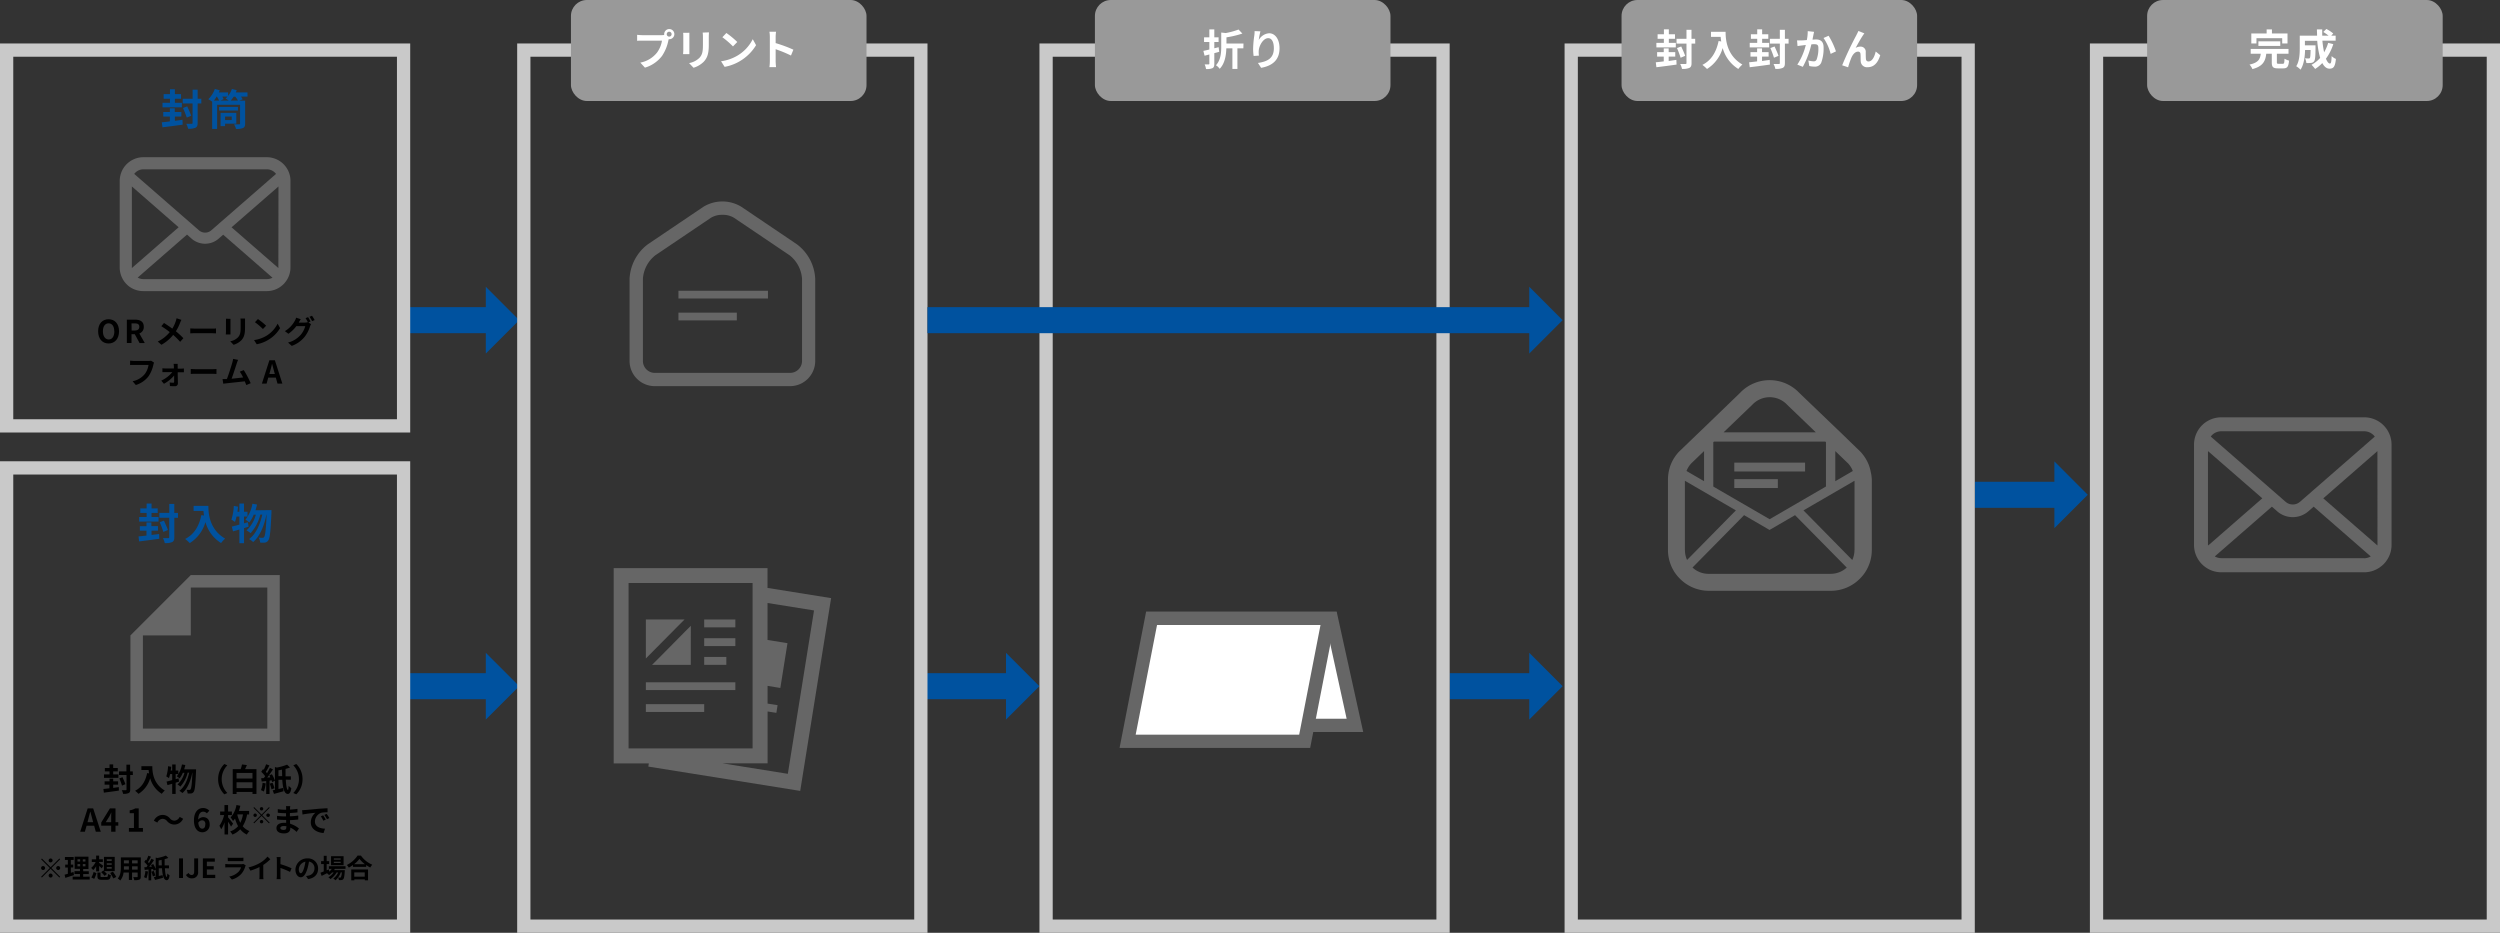 <svg xmlns="http://www.w3.org/2000/svg" viewBox="0 0 942.63 351.72"><rect x="0" y="0" width="942.63" height="351.72" fill="#333333" stroke="none"/><defs><style>.cls-1{fill:#00529f;}.cls-2{fill:#666;}.cls-3{fill:#fff;}.cls-4{fill:#c9c9c9;}.cls-5{fill:#999;}</style></defs><g id="レイヤー_2" data-name="レイヤー 2"><g id="コンテンツ"><polyline class="cls-1" points="183.18 108.13 195.76 120.72 183.18 133.3"/><rect class="cls-1" x="153.17" y="115.81" width="34.84" height="9.82"/><polyline class="cls-1" points="183.18 246.14 195.76 258.73 183.18 271.31"/><rect class="cls-1" x="153.17" y="253.82" width="34.84" height="9.82"/><polyline class="cls-1" points="379.31 246.14 391.89 258.73 379.31 271.31"/><rect class="cls-1" x="349.3" y="253.82" width="34.84" height="9.82"/><polyline class="cls-1" points="576.61 246.14 589.19 258.73 576.61 271.31"/><rect class="cls-1" x="546.6" y="253.82" width="34.84" height="9.82"/><polyline class="cls-1" points="774.61 173.97 787.19 186.56 774.61 199.14"/><rect class="cls-1" x="744.6" y="181.65" width="34.84" height="9.82"/><path class="cls-2" d="M289.39,221.68v-7.46h0v0h-58v73.61h13.25l-.19,1.21,57.27,9.17,11.65-72.69Zm-5.62-.91v61.42H237V219.82h46.76Zm13.29,71-24.64-3.95h17V268.26l3.31.52.46-2.89-3.78-.6v-6.68l4.82.78,2.69-16.88-7.52-1.21V227.36l17.53,2.81-9.85,61.44Z"/><polygon class="cls-2" points="255.73 235.96 258.08 233.61 258.06 233.61 258.08 233.58 253.32 233.58 243.52 233.58 243.52 248.28 252.41 239.31 255.73 235.96"/><polygon class="cls-2" points="248.21 248.34 245.89 250.65 245.91 250.65 245.89 250.68 250.59 250.68 256.27 250.68 260.46 250.68 260.46 242.08 260.48 235.98 260.46 236 260.46 235.97 258.27 238.17 251.5 245.02 248.21 248.34"/><rect class="cls-2" x="265.52" y="233.58" width="11.75" height="2.97"/><polygon class="cls-2" points="265.52 240.64 265.52 243.15 265.52 243.61 277.27 243.61 277.27 240.64 265.93 240.64 265.52 240.64"/><polygon class="cls-2" points="273.86 247.7 265.6 247.7 265.55 247.7 265.55 247.7 265.52 247.7 265.52 250.68 273.86 250.68 273.86 247.7"/><polygon class="cls-2" points="249.53 257.26 243.58 257.26 243.54 257.26 243.54 257.26 243.52 257.26 243.52 260.19 249.07 260.19 254.75 260.19 277.27 260.19 277.27 257.26 255.22 257.26 249.53 257.26"/><polygon class="cls-2" points="248.21 265.51 243.56 265.51 243.54 265.51 243.54 265.51 243.52 265.51 243.52 268.44 247.74 268.44 253.43 268.44 265.52 268.44 265.52 265.51 253.9 265.51 248.21 265.51"/><polygon class="cls-2" points="100.79 274.72 53.88 274.72 53.88 239.58 71.94 239.58 71.94 221.52 100.79 221.52 100.79 269.45 105.48 264.94 105.48 216.82 71.94 216.82 53.88 234.89 49.18 239.58 49.18 279.41 105.48 279.41 105.48 251.79 100.79 256.68 100.79 274.72"/><path class="cls-2" d="M297.88,145.6h-51a9.51,9.51,0,0,1-9.5-9.5v-31a17.27,17.27,0,0,1,6.9-13L265.18,78a13.73,13.73,0,0,1,14.4,0l20.89,14.11a17.25,17.25,0,0,1,6.91,13v31A9.51,9.51,0,0,1,297.88,145.6ZM272.38,81A8,8,0,0,0,268,82.15l-20.89,14.1a12.32,12.32,0,0,0-4.7,8.85v31a4.51,4.51,0,0,0,4.5,4.5h51a4.51,4.51,0,0,0,4.5-4.5v-31a12.35,12.35,0,0,0-4.7-8.85l-20.9-14.1A8,8,0,0,0,272.38,81Z"/><polygon class="cls-2" points="261.82 109.63 255.88 109.63 255.84 109.63 255.84 109.63 255.81 109.63 255.81 112.55 261.36 112.55 267.05 112.55 289.56 112.55 289.56 109.63 267.51 109.63 261.82 109.63"/><polygon class="cls-2" points="260.51 117.88 255.85 117.88 255.84 117.88 255.84 117.88 255.81 117.88 255.81 120.8 260.04 120.8 265.73 120.8 277.82 120.8 277.82 117.88 266.2 117.88 260.51 117.88"/><path class="cls-2" d="M109.36,66.47a8.92,8.92,0,0,0-1.85-3.91c-.19-.24-.39-.45-.6-.67a8.94,8.94,0,0,0-6.32-2.61H54.07a8.91,8.91,0,0,0-6.31,2.61,7.68,7.68,0,0,0-.61.67,8.88,8.88,0,0,0-1.83,3.91,8.35,8.35,0,0,0-.18,1.74v32.67a8.9,8.9,0,0,0,.74,3.54,8.77,8.77,0,0,0,1.88,2.77c.2.2.4.38.61.57a8.93,8.93,0,0,0,5.7,2h46.52a8.84,8.84,0,0,0,5.7-2.06,8.24,8.24,0,0,0,.62-.56,9.11,9.11,0,0,0,1.88-2.77h0a8.76,8.76,0,0,0,.73-3.54V68.21A9.08,9.08,0,0,0,109.36,66.47ZM51,65.12a4.35,4.35,0,0,1,3.08-1.28h46.52a4.29,4.29,0,0,1,3.08,1.28,3.47,3.47,0,0,1,.4.46L79.68,86.83a3.52,3.52,0,0,1-2.35.88A3.56,3.56,0,0,1,75,86.83L50.61,65.57A3.23,3.23,0,0,1,51,65.12Zm-1.28,35.76V70.3L67.35,85.69,49.72,101.07A1.15,1.15,0,0,1,49.71,100.88Zm50.88,4.36H54.07a4.35,4.35,0,0,1-2.16-.57L70.52,88.45,72.26,90a7.74,7.74,0,0,0,10.16,0l1.73-1.51,18.6,16.22A4.35,4.35,0,0,1,100.59,105.24Zm4.36-4.36a1.15,1.15,0,0,1,0,.19L87.31,85.7,105,70.31Z"/><polygon class="cls-3" points="444.15 273.45 435.25 233.11 501.97 233.11 510.87 273.45 444.15 273.45"/><path class="cls-2" d="M500,235.61,507.75,271H446.16l-7.79-35.34H500m4-5H432.14l10,45.34H514l-10-45.34Z"/><polygon class="cls-3" points="425.18 279.45 434.2 233.11 500.94 233.11 491.92 279.45 425.18 279.45"/><path class="cls-2" d="M497.91,235.61,489.86,277H428.21l8.05-41.34h61.65m6.07-5H432.14l-10,51.34H494l10-51.34Z"/><path class="cls-2" d="M901.54,165.65a10.23,10.23,0,0,0-2.13-4.52,8.65,8.65,0,0,0-.7-.78,10.33,10.33,0,0,0-7.31-3H837.59a10.35,10.35,0,0,0-7.31,3,8.65,8.65,0,0,0-.7.78,10.11,10.11,0,0,0-2.12,4.52,9.59,9.59,0,0,0-.2,2v37.8a10.35,10.35,0,0,0,3,7.3c.24.23.46.44.72.65a10.3,10.3,0,0,0,6.59,2.38H891.4a10.26,10.26,0,0,0,6.6-2.39,8.54,8.54,0,0,0,.71-.64,10.38,10.38,0,0,0,2.18-3.2h0a10.18,10.18,0,0,0,.85-4.09v-37.8A10.3,10.3,0,0,0,901.54,165.65ZM834,164.09a5,5,0,0,1,3.57-1.48H891.4a5,5,0,0,1,3.57,1.48,4.51,4.51,0,0,1,.45.53l-28.2,24.58a4.14,4.14,0,0,1-5.44,0l-28.2-24.59A4.32,4.32,0,0,1,834,164.09Zm-1.48,41.37V170.08L853,187.89l-20.4,17.79A1.62,1.62,0,0,1,832.54,205.46Zm58.86,5H837.59a5,5,0,0,1-2.5-.66l21.53-18.76,2,1.75a8.94,8.94,0,0,0,11.75,0l2-1.75,21.52,18.76A5.05,5.05,0,0,1,891.4,210.5Zm5.05-5a1.62,1.62,0,0,1,0,.22L876,187.9l20.41-17.81Z"/><path class="cls-4" d="M739.6,21.39V346.72H594.93V21.39H739.6m5-5H589.93V351.72H744.6V16.39Z"/><rect class="cls-2" x="653.92" y="174.43" width="26.69" height="3.34"/><rect class="cls-2" x="653.92" y="180.67" width="16.42" height="3.34"/><path class="cls-2" d="M629.14,178h0Z"/><path class="cls-2" d="M705.38,178Z"/><path class="cls-2" d="M631.45,215.91v0h0Z"/><path class="cls-2" d="M705.38,178a15.33,15.33,0,0,0-.89-3.05h0a15.49,15.49,0,0,0-3-4.62l0,0-.07-.07v0L693,162.1l-.16-.14L678.49,148.2l-.07-.07h0a15.4,15.4,0,0,0-22.33,0h0l-.06.06L641.73,162l-.15.13h0l-8.47,8.15-.05.05,0,0,0,0a15.29,15.29,0,0,0-3,4.62h0a15.53,15.53,0,0,0-.89,3.05,16.22,16.22,0,0,0-.26,2.81v26.53a15.48,15.48,0,0,0,2.56,8.52h0a15.73,15.73,0,0,0,2,2.4h0a15.32,15.32,0,0,0,10.87,4.5h46a15.34,15.34,0,0,0,10.86-4.5h0a14.84,14.84,0,0,0,2-2.4h0a15.3,15.3,0,0,0,2.57-8.52V180.84A15.3,15.3,0,0,0,705.38,178ZM692,170.08l4.84,4.66a8.73,8.73,0,0,1,1.77,2.85L692,181.44Zm-31.31-17.45a9,9,0,0,1,13.17,0L684.65,163H649.89ZM646,166.74l.25-.24h42l.23.23v16.71l-21.24,12.33L646,183.46Zm-8.33,8,4.85-4.66v11.35l-6.62-3.84A8.57,8.57,0,0,1,637.69,174.74Zm-2.38,32.63v-26.1l19.23,11.17-18.41,18.7A9.07,9.07,0,0,1,635.31,207.37Zm54.94,9h-46a8.9,8.9,0,0,1-6.07-2.38l19.45-19.75,9.6,5.58,9.61-5.58L696.32,214A8.9,8.9,0,0,1,690.25,216.36Zm9-9a8.81,8.81,0,0,1-.83,3.78L680,192.44l19.25-11.17v26.1Z"/><path class="cls-4" d="M541.6,21.39V346.72H396.93V21.39H541.6m5-5H391.93V351.72H546.6V16.39Z"/><path class="cls-4" d="M344.71,21.39V346.72H200V21.39H344.71m5-5H195V351.72H349.71V16.39Z"/><path class="cls-4" d="M149.67,21.39V158.08H5V21.39H149.67m5-5H0V163.08H154.67V16.39Z"/><path class="cls-4" d="M149.67,178.93V346.72H5V178.93H149.67m5-5H0V351.72H154.67V173.93Z"/><path class="cls-1" d="M68.81,45.17,68.87,47c-2.67.38-5.54.75-7.6,1L61,46.12c.85-.08,1.91-.2,3.05-.34V43.94h-2.5v-1.7h2.5V40.85h1.85v1.39h2.48v1.7H65.94v1.62Zm-.23-4.69H61.27V38.75h2.82V37.22H61.7V35.5h2.39V33.66h1.85V35.5h2.32v1.72H65.94v1.53h2.64ZM75.91,39H74.52v7.35c0,1-.21,1.5-.81,1.81a6.36,6.36,0,0,1-2.79.38,6.58,6.58,0,0,0-.69-1.86c.88,0,1.73,0,2,0s.38-.1.38-.35V39H68.89V37.22h3.74v-3.4h1.89v3.4h1.39Zm-5.5,5.33A35.37,35.37,0,0,0,69,40.72l1.6-.61c.51,1.14,1.2,2.64,1.49,3.54Z"/><path class="cls-1" d="M93.32,36.42H90.84a6.44,6.44,0,0,1,.66,1l-1.28.53h2.21v8.66c0,.9-.21,1.38-.84,1.67a6.16,6.16,0,0,1-2.61.33,6.25,6.25,0,0,0-.73-1.73c.78,0,1.66,0,1.92,0s.35-.09.35-.32V39.51H81.86v9.1H80V38.34a12.18,12.18,0,0,0-1.46-.93A10.08,10.08,0,0,0,81,33.54l1.85.49c-.09.26-.21.53-.32.8H86v1.35a9.06,9.06,0,0,0,1.44-2.64l1.82.46a7.34,7.34,0,0,1-.35.83h4.4Zm-10.71,1.5a8.18,8.18,0,0,0-.83-1.5h-.11a14,14,0,0,1-1,1.5Zm7.1,3.76h-7.1V40.31h7.1Zm-3.46-3.76a13.64,13.64,0,0,0-1.19-.77,6.35,6.35,0,0,0,.74-.73h-2a7,7,0,0,1,.51.94l-1.17.56Zm-1.38,8.72v.92h-1.7v-5H89.1v4.08Zm0-2.7v1.33h2.51V43.94Zm4.85-6a10.21,10.21,0,0,0-1-1.5h-.61a10,10,0,0,1-1.15,1.5Z"/><path class="cls-1" d="M60,201.36l.06,1.78c-2.67.38-5.54.75-7.6,1l-.23-1.88c.85-.08,1.91-.19,3-.33v-1.84h-2.5v-1.7h2.5V197h1.85v1.39h2.48v1.7H57.14v1.61Zm-.23-4.69H52.47v-1.73h2.82v-1.53H52.9v-1.72h2.39v-1.84h1.85v1.84h2.32v1.72H57.14v1.53h2.64Zm7.33-1.44H65.72v7.35c0,1-.21,1.5-.81,1.81a6.36,6.36,0,0,1-2.79.38,6.47,6.47,0,0,0-.69-1.86c.88,0,1.73,0,2,0s.38-.1.38-.35v-7.35H60.09v-1.82h3.74V190h1.89v3.4h1.39Zm-5.5,5.33a35.37,35.37,0,0,0-1.38-3.65l1.6-.61c.51,1.14,1.2,2.64,1.49,3.54Z"/><path class="cls-1" d="M78.57,190.75c0,3,.43,8.87,6.32,12.34a10.23,10.23,0,0,0-1.54,1.66,13.52,13.52,0,0,1-5.89-7.89,13.84,13.84,0,0,1-5.9,7.91,14.09,14.09,0,0,0-1.75-1.55c3.33-1.68,5.24-4.77,6.12-9l1,.17c-.11-.6-.17-1.18-.22-1.73H73v-1.93Z"/><path class="cls-1" d="M93.74,198.59c-.58.16-1.14.35-1.73.53v5.7H90.26v-5.17c-.86.25-1.66.51-2.4.7l-.46-1.81c.8-.17,1.77-.43,2.86-.73v-3.06H89.19a16.13,16.13,0,0,1-.59,2.05,15,15,0,0,0-1.35-.88,19.76,19.76,0,0,0,.91-5.16l1.59.28c-.06.64-.14,1.26-.24,1.9h.75v-3.07H92v3.07h1.32v1.81H92v2.58l1.47-.42Zm8.61-6.26s0,.64,0,.87c-.3,7.14-.59,9.75-1.2,10.55a1.74,1.74,0,0,1-1.24.83,9.31,9.31,0,0,1-1.81,0,5.32,5.32,0,0,0-.53-1.86,13.79,13.79,0,0,0,1.42.06.69.69,0,0,0,.6-.3c.4-.51.68-2.69.94-8.44h-.08c-.78,4-2.43,8.2-5,10.33a7,7,0,0,0-1.55-1.11c2.56-1.84,4.16-5.47,5-9.22h-.75a16.17,16.17,0,0,1-3.67,7A6.8,6.8,0,0,0,92.93,200a12.36,12.36,0,0,0,3.54-5.94h-.81A12.22,12.22,0,0,1,94,197a11,11,0,0,0-1.44-1.07,13.32,13.32,0,0,0,2.62-6l1.73.32c-.16.74-.37,1.46-.59,2.16Z"/><path d="M37,124.91c0-2.87,1.61-4.54,3.94-4.54s3.94,1.68,3.94,4.54-1.61,4.6-3.94,4.6S37,127.76,37,124.91Zm6.08,0c0-1.9-.83-3-2.14-3s-2.14,1.13-2.14,3S39.67,128,41,128,43.12,126.79,43.12,124.91Z"/><path d="M52.63,129.35,50.82,126H49.59v3.34H47.83v-8.81H50.9c1.85,0,3.31.64,3.31,2.66a2.51,2.51,0,0,1-1.68,2.54l2.06,3.61Zm-3-4.73h1.15c1.13,0,1.75-.48,1.75-1.42s-.62-1.27-1.75-1.27H49.59Z"/><path d="M68.41,120.61a9.18,9.18,0,0,0-.49,1.06,17.05,17.05,0,0,1-1.61,3.24,30.64,30.64,0,0,1,2.84,2.61l-1.23,1.37a25,25,0,0,0-2.63-2.62A14.75,14.75,0,0,1,60.86,130l-1.37-1.22A13.12,13.12,0,0,0,64,125.22,30.4,30.4,0,0,0,60.83,123l1-1.23c.95.6,2.18,1.43,3.14,2.14a12.69,12.69,0,0,0,1.31-2.82,8.34,8.34,0,0,0,.29-1.09Z"/><path d="M71.74,123.83c.43,0,1.3.08,1.92.08h6.39c.54,0,1.08,0,1.39-.08v1.87c-.29,0-.89-.06-1.39-.06H73.66c-.68,0-1.48,0-1.92.06Z"/><path d="M86.9,120.22c0,.26,0,.52,0,.9v4c0,.3,0,.77,0,1H85.14c0-.23.06-.69.06-1.05v-4a7.18,7.18,0,0,0,0-.9Zm5.49-.11c0,.33,0,.71,0,1.19v2.36c0,2.56-.5,3.65-1.38,4.63A6.86,6.86,0,0,1,88.07,130l-1.25-1.31a5.46,5.46,0,0,0,2.91-1.5c.81-.89,1-1.78,1-3.64V121.3a9.64,9.64,0,0,0-.07-1.19Z"/><path d="M100.35,126.67a11.33,11.33,0,0,0,4.33-4.63l.93,1.68a12.7,12.7,0,0,1-4.41,4.4,12.84,12.84,0,0,1-4.41,1.68l-1-1.57A12.44,12.44,0,0,0,100.35,126.67Zm0-3.86-1.22,1.25a23.88,23.88,0,0,0-3-2.57l1.12-1.19A25.64,25.64,0,0,1,100.35,122.81Z"/><path d="M116.29,121.6l1,.62a5.46,5.46,0,0,0-.4.84,12,12,0,0,1-2.08,4,11.07,11.07,0,0,1-4.8,3.36l-1.4-1.26a9.49,9.49,0,0,0,4.8-2.95,8.37,8.37,0,0,0,1.69-3.24h-3.36a12.88,12.88,0,0,1-3,2.88l-1.33-1a10.12,10.12,0,0,0,3.71-3.82,5.12,5.12,0,0,0,.54-1.25l1.75.58a13.34,13.34,0,0,0-.74,1.21l0,.06H115a3.91,3.91,0,0,0,1-.14l.08,0a12.82,12.82,0,0,0-.87-1.53l.95-.38c.29.43.71,1.19.94,1.63Zm1.35-2.54a15.59,15.59,0,0,1,1,1.62l-.95.41a12.35,12.35,0,0,0-1-1.65Z"/><path d="M58.09,136.72a4.74,4.74,0,0,0-.27.83A12.06,12.06,0,0,1,56,141.88a9.52,9.52,0,0,1-4.79,3.29L50,143.74A7.86,7.86,0,0,0,54.62,141,7.59,7.59,0,0,0,56,137.6H50.47c-.54,0-1.11,0-1.42.05V136c.36,0,1,.09,1.43.09H56a4.12,4.12,0,0,0,.94-.09Z"/><path d="M68.34,139a8.06,8.06,0,0,0,1-.08v1.45c-.28,0-.64,0-.91,0H67c0,1.42.07,3,.08,4.25a1.05,1.05,0,0,1-1.16,1c-.57,0-1.31,0-1.84-.06l-.1-1.36a11.27,11.27,0,0,0,1.37.11c.23,0,.31-.13.31-.37,0-.58,0-1.45,0-2.36a13.29,13.29,0,0,1-3.85,3.13l-1-1.19a11.75,11.75,0,0,0,4.16-3.2H62.36c-.35,0-.78,0-1.12,0v-1.47a9.29,9.29,0,0,0,1.08.08h3.24c0-.27,0-.5,0-.73s-.05-.67-.1-1H67a7.9,7.9,0,0,0,0,1V139Z"/><path d="M71.92,139.13c.43,0,1.3.08,1.92.08h6.39c.55,0,1.09-.05,1.39-.08V141c-.28,0-.89-.06-1.39-.06H73.84c-.68,0-1.47,0-1.92.06Z"/><path d="M92.86,145.18c-.16-.4-.35-.89-.56-1.4-1.94.22-5.55.6-7,.76l-1.12.14-.27-1.74h1.63c.69-1.76,1.71-5,2.06-6.26a9,9,0,0,0,.29-1.37l1.89.38a11.51,11.51,0,0,0-.51,1.32c-.38,1.17-1.35,4.19-1.94,5.79,1.45-.15,3.14-.34,4.34-.48a15.14,15.14,0,0,0-1.25-2.18l1.49-.6a36.74,36.74,0,0,1,2.61,4.95Z"/><path d="M104,142.38h-2.86l-.62,2.27H98.75l2.82-8.81h2.07l2.83,8.81h-1.84Zm-.38-1.36-.27-1c-.27-.92-.51-1.93-.77-2.88h0c-.22,1-.48,2-.75,2.88l-.26,1Z"/><path d="M44.81,296.78l0,1.32c-2,.29-4.12.56-5.65.78l-.17-1.4c.63-.05,1.42-.14,2.26-.25v-1.36H39.44V294.6H41.3v-1h1.38v1h1.85v1.27H42.68v1.2Zm-.17-3.48H39.21V292H41.3v-1.14H39.53v-1.28H41.3v-1.36h1.38v1.36h1.73v1.28H42.68V292h2Zm5.46-1.08h-1v5.47c0,.75-.15,1.12-.61,1.34a4.65,4.65,0,0,1-2.07.29,4.91,4.91,0,0,0-.51-1.38c.66,0,1.29,0,1.5,0s.29-.07.29-.26v-5.47H44.87v-1.35h2.79v-2.53h1.4v2.53h1Zm-4.1,4a25.78,25.78,0,0,0-1-2.72l1.19-.45c.38.85.89,2,1.1,2.63Z"/><path d="M57.43,288.89c0,2.25.32,6.6,4.7,9.18A7.61,7.61,0,0,0,61,299.31a10.11,10.11,0,0,1-4.38-5.87,10.32,10.32,0,0,1-4.39,5.88,12.28,12.28,0,0,0-1.29-1.16c2.47-1.25,3.89-3.54,4.54-6.67l.73.13a12.73,12.73,0,0,1-.17-1.29H53.31v-1.44Z"/><path d="M67.52,294.72c-.43.12-.85.27-1.29.4v4.23h-1.3v-3.84c-.64.19-1.23.38-1.78.52l-.35-1.34c.6-.13,1.32-.32,2.13-.55v-2.27h-.79a13.65,13.65,0,0,1-.44,1.52,10.11,10.11,0,0,0-1-.65,15,15,0,0,0,.67-3.84l1.18.21c0,.47-.1.94-.18,1.41h.56v-2.28h1.3v2.28h1v1.35h-1v1.91l1.1-.31Zm6.4-4.65s0,.48,0,.64c-.23,5.31-.44,7.25-.9,7.85a1.28,1.28,0,0,1-.93.61,7,7,0,0,1-1.34,0,4.15,4.15,0,0,0-.39-1.38,9.17,9.17,0,0,0,1.06.05.51.51,0,0,0,.44-.23c.29-.38.51-2,.7-6.27h-.06c-.58,3-1.81,6.09-3.73,7.68a5.3,5.3,0,0,0-1.15-.83c1.9-1.36,3.09-4.07,3.69-6.85h-.56A11.89,11.89,0,0,1,68,296.59a5.31,5.31,0,0,0-1.08-.8,9.16,9.16,0,0,0,2.63-4.41h-.61a8.82,8.82,0,0,1-1.22,2.13,8.51,8.51,0,0,0-1.07-.8,9.88,9.88,0,0,0,1.95-4.48l1.28.23a14.13,14.13,0,0,1-.44,1.61Z"/><path d="M82.25,293.78a7.86,7.86,0,0,1,2.34-5.71l1.13.5a7.45,7.45,0,0,0,0,10.43l-1.13.5A7.89,7.89,0,0,1,82.25,293.78Z"/><path d="M96.7,290v9.36H95.2v-.75h-6v.76H87.75V290h3a11,11,0,0,0,.49-1.77l1.85.24c-.23.53-.46,1.06-.69,1.53Zm-7.51,1.44v2.12h6v-2.12Zm6,5.73v-2.21h-6v2.21Z"/><path d="M100.18,295.37a11.19,11.19,0,0,1-.71,3.08,5.58,5.58,0,0,0-1.07-.52,9,9,0,0,0,.6-2.77Zm1.45-1v5h-1.26V294.5l-1.7.18-.2-1.24,1-.06c.17-.22.35-.45.51-.69A10,10,0,0,0,98.5,291l.67-1,.27.24a15.76,15.76,0,0,0,.9-2.08l1.25.45c-.43.82-.93,1.75-1.36,2.41.17.18.31.36.44.52a20.58,20.58,0,0,0,1.11-2l1.15.56c-.64,1-1.44,2.14-2.18,3.08l1.16-.08c-.12-.26-.27-.51-.4-.74l1-.44a9.62,9.62,0,0,1,1.16,2.49l-1.07.5a5.88,5.88,0,0,0-.22-.74Zm1.13.77a11.92,11.92,0,0,1,.72,2.07l-1.12.4a11.88,11.88,0,0,0-.66-2.13Zm5-1.16c.12,2.14.35,3.72.79,3.88.15.06.24-.57.28-1.55a7.3,7.3,0,0,0,1,.85c-.21,2.06-1.08,2.53-1.94,2s-1.28-2.46-1.46-5.14H105v3.48l1.73-.4.18,1.24c-1.23.36-2.55.7-3.6,1l-.5-1.35a8.3,8.3,0,0,0,.86-.18v-8.61l.7.21a19.43,19.43,0,0,0,3.88-1.1l1.11,1.07a15.3,15.3,0,0,1-1.69.54c0,1,0,1.91,0,2.79h2V294Zm-1.37-1.33c0-.79-.06-1.61-.07-2.46-.44.1-.9.19-1.33.26v2.2Z"/><path d="M114.07,293.78a7.85,7.85,0,0,1-2.35,5.72l-1.13-.5a7.45,7.45,0,0,0,0-10.43l1.13-.5A7.83,7.83,0,0,1,114.07,293.78Z"/><path d="M35.5,311.34H32.65L32,313.61H30.24l2.82-8.81h2.07L38,313.61H36.12ZM35.12,310l-.26-1c-.27-.91-.51-1.93-.77-2.88H34c-.23,1-.49,2-.75,2.88L33,310Z"/><path d="M44.6,311.32H43.55v2.29H41.92v-2.29H38.17v-1.19l3.28-5.33h2.1V310H44.6ZM41.92,310v-1.8c0-.51,0-1.31.07-1.82h-.05c-.21.46-.45.95-.7,1.43L39.87,310Z"/><path d="M48.6,312.19h1.9v-5.57H48.9v-1.08A5.91,5.91,0,0,0,51,304.8h1.3v7.39H53.9v1.42H48.6Z"/><path d="M63,309.6a2.19,2.19,0,0,0-1.78-.86,2.31,2.31,0,0,0-1.89,1.43l-1.31-.72a3.7,3.7,0,0,1,3.24-2.19,3.61,3.61,0,0,1,2.81,1.31,2.17,2.17,0,0,0,1.77.86,2.34,2.34,0,0,0,1.9-1.43l1.3.71a3.66,3.66,0,0,1-3.23,2.19A3.6,3.6,0,0,1,63,309.6Z"/><path d="M78,306.68a1.89,1.89,0,0,0-1.36-.64c-1,0-1.84.76-1.91,3a2.57,2.57,0,0,1,1.81-.94c1.47,0,2.52.88,2.52,2.77a2.76,2.76,0,0,1-2.76,2.94c-1.68,0-3.17-1.34-3.17-4.45,0-3.28,1.63-4.69,3.41-4.69a3.26,3.26,0,0,1,2.39,1Zm-.55,4.15c0-1-.48-1.53-1.25-1.53a1.74,1.74,0,0,0-1.44.93c.17,1.6.77,2.22,1.5,2.22S77.4,311.9,77.4,310.83Z"/><path d="M87.11,311.68A20.1,20.1,0,0,0,86,309.83v4.81H84.66v-4.58a9.84,9.84,0,0,1-1.27,2.62,7.36,7.36,0,0,0-.67-1.31,12,12,0,0,0,1.79-4.06H83V306h1.63v-2.46H86V306h1.44v1.33H86v.86c.5.57,1.64,2,1.88,2.38Zm6.07-4.6a12.93,12.93,0,0,1-1.66,4.46,6.38,6.38,0,0,0,2.54,1.82,6.09,6.09,0,0,0-1,1.32,7.08,7.08,0,0,1-2.49-2,7.93,7.93,0,0,1-2.92,2,8,8,0,0,0-.88-1.17,7.13,7.13,0,0,0,3-2,13.19,13.19,0,0,1-1.15-2.85,8,8,0,0,1-.76.9,7.44,7.44,0,0,0-.91-1.35,9.1,9.1,0,0,0,2.2-4.68l1.47.29c-.15.65-.34,1.32-.54,1.94h3.85v1.34Zm-3.7.09a13,13,0,0,0,1.13,3.06,10.81,10.81,0,0,0,1-3.15H89.52Z"/><path d="M98.62,307.14l2.81-2.81.24.25-2.8,2.8,2.8,2.81-.24.25-2.81-2.81-2.81,2.81-.25-.24,2.81-2.82-2.8-2.8.25-.25Zm-1.78.24a.64.64,0,1,1-.64-.63A.64.64,0,0,1,96.84,307.38Zm1.78-1.78a.64.64,0,1,1,.64-.64A.64.64,0,0,1,98.62,305.6Zm0,3.57a.64.64,0,0,1,.64.64.64.64,0,0,1-1.28,0A.64.64,0,0,1,98.62,309.17Zm1.79-1.79a.63.63,0,0,1,.63-.63.64.64,0,1,1,0,1.27A.64.64,0,0,1,100.41,307.38Z"/><path d="M111.83,313.67a8.62,8.62,0,0,0-2.38-1.63,3,3,0,0,1,0,.41c0,1-.77,1.79-2.33,1.79-1.88,0-2.88-.72-2.88-2s1.1-2,2.92-2a5.85,5.85,0,0,1,.73,0c0-.36,0-.73,0-1.08h-.61c-.69,0-2-.06-2.83-.15v-1.39a21.5,21.5,0,0,0,2.85.21h.55v-1.22h-.55a21,21,0,0,1-2.56-.18l0-1.35a16,16,0,0,0,2.56.23h.59v-.54a5.73,5.73,0,0,0-.06-.81h1.6c0,.24-.07.54-.08.84v.46a24.61,24.61,0,0,0,2.81-.29l0,1.36c-.77.07-1.72.17-2.85.23l0,1.22c1.2,0,2.18-.15,3.15-.27V309c-1.06.12-2,.2-3.12.24,0,.44,0,.92.08,1.37a9.17,9.17,0,0,1,3.3,1.78ZM108,311.55a6,6,0,0,0-1-.09c-.83,0-1.29.33-1.29.73s.42.73,1.23.73c.63,0,1-.19,1-.87A4.81,4.81,0,0,0,108,311.55Z"/><path d="M115.07,305.41l5.09-.46c1.22-.09,2.5-.16,3.34-.2v1.52a12.56,12.56,0,0,0-2.28.16,3.58,3.58,0,0,0-2.48,3.3c0,1.94,1.81,2.64,3.81,2.73l-.55,1.63c-2.48-.15-4.81-1.48-4.81-4a4.66,4.66,0,0,1,1.74-3.63c-1,.1-3.5.37-4.87.66l-.15-1.62C114.39,305.45,114.84,305.43,115.07,305.41Zm7.74,3.63-.91.4a9.32,9.32,0,0,0-.93-1.65l.88-.37A15.34,15.34,0,0,1,122.81,309Zm1.38-.59-.9.43a10.9,10.9,0,0,0-1-1.61l.87-.4C123.48,307.29,123.94,308,124.19,308.45Z"/><path d="M19.09,327l3.3-3.3.29.29-3.3,3.3,3.3,3.3-.29.29-3.3-3.3-3.3,3.31-.29-.29,3.3-3.31L15.51,324l.29-.29Zm-2.09.29a.75.75,0,1,1-.75-.75A.76.76,0,0,1,17,327.26Zm2.09-2.1a.75.75,0,1,1,.75-.75A.76.76,0,0,1,19.09,325.16Zm0,4.2a.75.75,0,1,1-.75.75A.76.76,0,0,1,19.09,329.36Zm2.1-2.1a.75.75,0,1,1,.75.75A.76.76,0,0,1,21.19,327.26Z"/><path d="M27.89,329.93c-1.1.39-2.3.77-3.26,1.08l-.27-1.21,1.22-.33v-2.35h-1V326h1v-1.76h-1.1v-1.11h3.3v1.11H26.71V326h.9v1.09h-.9v2l1-.31Zm5.93.61v1.08H27.4v-1.08h2.75v-1H28.09v-1.07h2.06v-.86h-2V323h5.21v4.65h-2v.86h2.12v1.07H31.36v1Zm-4.6-5.69h1V324h-1Zm0,1.8h1v-.86h-1Zm3-2.63h-1v.83h1Zm0,1.77h-1v.86h1Z"/><path d="M36.25,326.62a5.75,5.75,0,0,1-1.13,1.45,4.23,4.23,0,0,0-.76-.82,6,6,0,0,0,1.7-2.23H34.61v-1h1.64V322.6h1.13V324h1.4v1h-1.4v.37a18.84,18.84,0,0,1,1.57,1.1l-.62.95c-.22-.25-.59-.61-.95-.94v2.09H36.25Zm-1.82,4.22a6.84,6.84,0,0,0,.87-2.06l1.06.42a9.77,9.77,0,0,1-.84,2.18Zm5.7-.16c.47,0,.54-.14.6-1.15a2.89,2.89,0,0,0,1.07.42c-.15,1.43-.48,1.78-1.58,1.78H38.43c-1.36,0-1.7-.33-1.7-1.37V329H37.9v1.35c0,.3.1.34.63.34ZM39,328.2l.2.18v-5.29h4.06v5.38h-4c.39.36.82.78,1.06,1.06l-.86.72a16.11,16.11,0,0,0-1.31-1.39Zm1.28-3.59h1.84V324H40.25Zm0,1.46h1.84v-.58H40.25Zm0,1.47h1.84v-.6H40.25Zm2.31,1.11c.4.62,1,1.47,1.25,2l-1.11.57c-.24-.53-.79-1.41-1.18-2.08Z"/><path d="M53.08,330.52c0,.64-.14,1-.54,1.14a4.64,4.64,0,0,1-1.92.21,4.5,4.5,0,0,0-.38-1.14c.56,0,1.22,0,1.4,0s.26-.06.26-.24V329H49.79v2.79h-1.2V329h-2a5.73,5.73,0,0,1-1.26,3,4.39,4.39,0,0,0-.94-.77c1.09-1.2,1.18-3,1.18-4.38v-3.57h7.54Zm-4.49-2.63v-1.23H46.72v.18c0,.32,0,.68,0,1.05Zm-1.87-3.5v1.16h1.87v-1.16Zm5.18,0H49.79v1.16H51.9Zm0,3.5v-1.23H49.79v1.23Z"/><path d="M55.8,328.59a9.24,9.24,0,0,1-.6,2.59,5,5,0,0,0-.9-.44,7.5,7.5,0,0,0,.51-2.32Zm1.22-.85v4.18H56v-4.06l-1.43.15-.17-1,.81-.05c.14-.18.29-.38.43-.58A8.14,8.14,0,0,0,54.39,325l.56-.81.23.2a12.28,12.28,0,0,0,.75-1.75l1,.38c-.36.69-.78,1.47-1.14,2,.14.15.26.3.37.43a17,17,0,0,0,.93-1.65l1,.47c-.54.83-1.21,1.8-1.83,2.59l1-.07c-.1-.22-.22-.43-.33-.62l.84-.37a7.81,7.81,0,0,1,1,2.09l-.89.42a5.65,5.65,0,0,0-.18-.62Zm.95.64a9.41,9.41,0,0,1,.59,1.74l-.93.34a10,10,0,0,0-.55-1.79Zm4.21-1c.1,1.8.3,3.12.67,3.26.12.05.2-.48.23-1.3a6.35,6.35,0,0,0,.86.71c-.18,1.73-.91,2.13-1.63,1.65s-1.08-2.07-1.23-4.32H59.86v2.92l1.45-.33.15,1c-1,.3-2.14.59-3,.82L58,330.73l.71-.15v-7.24l.59.18a16.07,16.07,0,0,0,3.26-.93l.93.9a14,14,0,0,1-1.42.46c0,.8,0,1.6,0,2.34h1.65v1.12ZM61,326.29q0-1-.06-2.07c-.37.09-.75.16-1.11.22v1.85Z"/><path d="M67.51,323.66H69v7.4H67.51Z"/><path d="M70.12,329.9l1-.75a1.25,1.25,0,0,0,1.1.77c.65,0,1-.35,1-1.37v-4.89H74.7v5a2.23,2.23,0,0,1-2.28,2.53A2.44,2.44,0,0,1,70.12,329.9Z"/><path d="M76.49,323.66H81v1.23H78v1.71h2.59v1.24H78v2h3.16v1.24H76.49Z"/><path d="M92.66,326.29a3.7,3.7,0,0,0-.19.42A7.19,7.19,0,0,1,91,329.48a7.49,7.49,0,0,1-3.57,2.16l-1-1.13a6.75,6.75,0,0,0,3.46-1.75,4.34,4.34,0,0,0,1-1.73H86.1c-.24,0-.74,0-1.16.05v-1.3c.42,0,.85.06,1.16.06H91a2.11,2.11,0,0,0,.73-.1Zm-6.8-2.9a8.43,8.43,0,0,0,1,.05h3.84a9.43,9.43,0,0,0,1.08-.05v1.29c-.27,0-.74,0-1.1,0H86.9c-.32,0-.75,0-1,0Z"/><path d="M99.27,330.19a6.87,6.87,0,0,0,.09,1.31H97.78a11.2,11.2,0,0,0,.07-1.31v-3.28a19.15,19.15,0,0,1-3.43,1.36l-.72-1.22a15.29,15.29,0,0,0,4.54-1.81,10.55,10.55,0,0,0,2.61-2.26l1.07,1a16.34,16.34,0,0,1-2.65,2.15Z"/><path d="M109.36,328.76a28.88,28.88,0,0,0-3.61-1.49v2.83c0,.29,0,1,.09,1.39h-1.55a10.7,10.7,0,0,0,.1-1.39v-5.74a7,7,0,0,0-.1-1.21h1.55a10.88,10.88,0,0,0-.09,1.21v1.47a32.66,32.66,0,0,1,4.18,1.55Z"/><path d="M115.4,330.3c.38-.05.66-.1.92-.16a2.68,2.68,0,0,0,2.25-2.65,2.45,2.45,0,0,0-2.07-2.62,21.52,21.52,0,0,1-.59,2.69c-.59,2-1.44,3.22-2.52,3.22s-2-1.21-2-2.88a4.41,4.41,0,0,1,4.55-4.24,3.78,3.78,0,0,1,4,3.87c0,2.08-1.28,3.56-3.78,3.94Zm-.76-3a17.23,17.23,0,0,0,.52-2.4,3.11,3.11,0,0,0-2.5,2.87c0,1,.4,1.49.77,1.49S114.24,328.64,114.64,327.3Z"/><path d="M126.25,327.6c-.08.16-.18.32-.28.48H130s0,.27,0,.41c-.14,1.95-.3,2.75-.57,3a.93.93,0,0,1-.66.34,6.29,6.29,0,0,1-1,0,2.37,2.37,0,0,0-.27-.93c.32,0,.58,0,.71,0a.34.34,0,0,0,.3-.11,4.36,4.36,0,0,0,.37-1.87h-.39a7.13,7.13,0,0,1-2,3,3.28,3.28,0,0,0-.84-.66,5.5,5.5,0,0,0,1.86-2.3h-.59a7.71,7.71,0,0,1-2.33,2.51,3.51,3.51,0,0,0-.78-.7,6,6,0,0,0,2-1.81h-.6a5.87,5.87,0,0,1-1.15,1,4.12,4.12,0,0,0-.78-.7l-2,1-.44-1.2,1.23-.49V325.8h-1v-1.12h1v-2h1.1v2h.94v1.12h-.94v2.36l.8-.35.21.85a4.82,4.82,0,0,0,.91-1.06H124v-1h6.28v1Zm3.3-1.38h-4.73v-3.38h4.73Zm-1.1-2.56h-2.58v.48h2.58Zm0,1.26h-2.58v.48h2.58Z"/><path d="M136.09,322.6a10,10,0,0,0,4.28,3.44,5.81,5.81,0,0,0-.77,1.07,12,12,0,0,1-1.53-.95v.69h-5v-.7a13.93,13.93,0,0,1-1.55,1,4.86,4.86,0,0,0-.75-1,10.48,10.48,0,0,0,4.06-3.56Zm-3.65,5.24h6.33v4.1h-1.22v-.37h-3.94v.37h-1.17Zm5.14-2a11,11,0,0,1-2.05-2,10.15,10.15,0,0,1-2,2Zm-4,3.09v1.63h3.94v-1.63Z"/><path class="cls-4" d="M937.63,21.39V346.72H793V21.39H937.63m5-5H788V351.72H942.63V16.39Z"/><polyline class="cls-1" points="576.61 108.13 589.19 120.72 576.61 133.3"/><rect class="cls-1" x="349.71" y="115.81" width="231.72" height="9.82"/><rect class="cls-5" x="215.28" width="111.44" height="38.08" rx="6"/><rect class="cls-5" x="412.84" width="111.44" height="38.08" rx="6"/><rect class="cls-5" x="611.41" width="111.44" height="38.08" rx="6"/><rect class="cls-5" x="809.58" width="111.44" height="38.08" rx="6"/><path class="cls-3" d="M632.08,22.57l.07,1.78c-2.68.39-5.54.75-7.61,1l-.22-1.87c.85-.08,1.91-.19,3-.34V21.34h-2.5V19.65h2.5v-1.4h1.86v1.4h2.48v1.69h-2.48V23Zm-.22-4.69h-7.32V16.16h2.82V14.62H625V12.91h2.38V11.07h1.86v1.84h2.32v1.71h-2.32v1.54h2.64Zm7.33-1.44H637.8v7.35c0,1-.21,1.5-.82,1.81a6.29,6.29,0,0,1-2.78.38,6.52,6.52,0,0,0-.69-1.85c.88,0,1.73,0,2,0s.38-.09.38-.35V16.44h-3.75V14.62h3.75V11.23h1.89v3.39h1.39Zm-5.51,5.33a35.13,35.13,0,0,0-1.37-3.65l1.6-.6c.51,1.13,1.2,2.64,1.49,3.53Z"/><path class="cls-3" d="M650.64,12c0,3,.44,8.87,6.33,12.34A10.31,10.31,0,0,0,655.43,26a13.55,13.55,0,0,1-5.89-7.89,13.82,13.82,0,0,1-5.91,7.9,15.68,15.68,0,0,0-1.74-1.55c3.33-1.68,5.23-4.77,6.11-9l1,.18a16.72,16.72,0,0,1-.22-1.73h-3.65V12Z"/><path class="cls-3" d="M667.28,22.57l.07,1.78c-2.68.39-5.54.75-7.61,1l-.22-1.87c.85-.08,1.91-.19,3-.34V21.34h-2.5V19.65h2.5v-1.4h1.86v1.4h2.48v1.69h-2.48V23Zm-.22-4.69h-7.32V16.16h2.82V14.62h-2.38V12.91h2.38V11.07h1.86v1.84h2.32v1.71h-2.32v1.54h2.64Zm7.33-1.44H673v7.35c0,1-.21,1.5-.82,1.81a6.29,6.29,0,0,1-2.78.38,6.52,6.52,0,0,0-.69-1.85c.88,0,1.73,0,2,0s.38-.09.38-.35V16.44h-3.75V14.62h3.75V11.23H673v3.39h1.39Zm-5.51,5.33a35.13,35.13,0,0,0-1.37-3.65l1.6-.6c.51,1.13,1.2,2.64,1.49,3.53Z"/><path class="cls-3" d="M684,12c-.09.41-.2.91-.28,1.31s-.21,1.05-.32,1.63c.52,0,1-.06,1.32-.06,1.68,0,2.87.75,2.87,3a15.57,15.57,0,0,1-.9,5.78,2.54,2.54,0,0,1-2.61,1.46,8.81,8.81,0,0,1-1.89-.23l-.35-2.09a9.47,9.47,0,0,0,1.94.33,1.14,1.14,0,0,0,1.18-.69,11.66,11.66,0,0,0,.66-4.33c0-1.27-.54-1.44-1.55-1.44-.26,0-.64,0-1.09.06a33.69,33.69,0,0,1-3.22,8.47l-2.08-.83a23.52,23.52,0,0,0,3.2-7.42l-1.36.18c-.45.05-1.26.16-1.76.24l-.18-2.14c.58,0,1.11,0,1.69,0s1.24-.07,2-.13a16.84,16.84,0,0,0,.34-3.36Zm5.48,1.48a28.51,28.51,0,0,1,2.77,5.9l-2,.94a18.57,18.57,0,0,0-2.69-6Z"/><path class="cls-3" d="M702.44,13.32c-.79,1.14-2,3.35-2.77,4.74a3.56,3.56,0,0,1,1.81-.48,1.91,1.91,0,0,1,2,2.08c0,.71,0,2,.08,2.64a.9.9,0,0,0,1,.87c1.36,0,2.23-1.78,2.68-3.75l1.71,1.39c-.82,2.74-2.29,4.53-4.74,4.53a2.34,2.34,0,0,1-2.62-2.21c-.07-.84,0-2.14-.1-2.78a.85.85,0,0,0-.93-.88c-1.09,0-2,1.09-2.53,2.38a31.24,31.24,0,0,0-1.2,3.52l-2.24-.75a125,125,0,0,1,5.35-11.33c.2-.43.49-.94.78-1.62l2.26.92C702.79,12.78,702.61,13.07,702.44,13.32Z"/><path class="cls-3" d="M459.71,19.53c-.6.18-1.23.35-1.85.51V24c0,.95-.16,1.41-.69,1.7a5.41,5.41,0,0,1-2.43.33,7.47,7.47,0,0,0-.52-1.74c.61,0,1.27,0,1.48,0s.29-.08.29-.3V20.54l-1.8.47-.46-1.83c.64-.13,1.42-.3,2.26-.51V15.84h-2V14.08h2v-3h1.87v3h1.61v1.76h-1.61V18.2c.54-.12,1.09-.27,1.63-.41Zm9.1-1.31h-2.24V26h-1.89V18.22h-2.29c-.07,2.42-.47,5.65-2.51,7.73a4.75,4.75,0,0,0-1.41-1.34c1.85-2,2-4.82,2-7.08V12.27l1.7.19A27.49,27.49,0,0,0,467,11.13l1.44,1.52a36.47,36.47,0,0,1-6,1.43v2.33h6.42Z"/><path class="cls-3" d="M475.25,11.82a27.2,27.2,0,0,0-.64,3.28,4.89,4.89,0,0,1,3.92-2.56c2.21,0,3.92,2.16,3.92,5.65,0,4.48-2.75,6.63-6.94,7.39l-1.2-1.84c3.52-.54,6-1.69,6-5.54,0-2.44-.81-3.81-2.13-3.81-1.87,0-3.5,2.82-3.58,4.9a8.78,8.78,0,0,0,.08,1.68l-2,.13a20.53,20.53,0,0,1-.19-2.64,38.41,38.41,0,0,1,.45-5.07,15.4,15.4,0,0,0,.12-1.67Z"/><path class="cls-3" d="M860.71,24.05c.53,0,.61-.28.67-1.92a6.51,6.51,0,0,0,1.71.72c-.2,2.32-.68,2.93-2.2,2.93h-2c-1.86,0-2.31-.55-2.31-2.28V20.25h-2.08c-.32,2.76-1.2,4.74-5.22,5.8a6,6,0,0,0-1.1-1.7c3.42-.74,4-2.11,4.24-4.1h-3.79V18.46h14.26v1.79h-4.39v3.22c0,.51.1.58.68.58ZM850.8,16.4h-1.94V12.62h5.78V11.08h2v1.54h5.87V16.4h-2v-2h-9.7Zm.74.91V15.58h8.24v1.73Z"/><path class="cls-3" d="M879.77,16.64A18.61,18.61,0,0,1,877,22.13c.47,1.15,1,1.82,1.49,1.82s.58-.8.66-2.8a5.14,5.14,0,0,0,1.61,1.07c-.3,3-.94,3.67-2.43,3.67-1.12,0-2-.8-2.7-2.12A13.79,13.79,0,0,1,872.93,26a13.27,13.27,0,0,0-1.37-1.57,12.22,12.22,0,0,0,3.26-2.59,32.82,32.82,0,0,1-1.1-6.45h-4.65v1.71h4s0,.5,0,.72c0,3.36-.14,4.79-.51,5.25a1.48,1.48,0,0,1-1.1.64,11.4,11.4,0,0,1-1.85.05,4.42,4.42,0,0,0-.52-1.78c.57.05,1.12.07,1.37.07a.51.51,0,0,0,.48-.19c.16-.23.23-1,.28-3h-2.09c-.06,2.33-.4,5.45-1.71,7.41a8.11,8.11,0,0,0-1.62-1.3c1.22-1.92,1.33-4.7,1.33-6.79V13.45h6.53c0-.78-.06-1.57-.06-2.37h2c0,.8,0,1.59,0,2.37H878a19.4,19.4,0,0,0-2-1.39l1.16-1.14a13.78,13.78,0,0,1,2.6,1.71l-.76.82h1.66v1.89h-5a37.16,37.16,0,0,0,.65,4.38,16,16,0,0,0,1.53-3.55Z"/><path class="cls-3" d="M249.52,13.26a6.89,6.89,0,0,0,.91-.07,2.53,2.53,0,0,1,0-.3,1.92,1.92,0,1,1,1.92,1.9h-.21l-.13.48a15.94,15.94,0,0,1-2.4,5.83,12.65,12.65,0,0,1-6.43,4.41l-1.75-1.9a10.53,10.53,0,0,0,6.28-3.76,10.32,10.32,0,0,0,1.89-4.52h-7.46c-.74,0-1.49,0-1.91.07V13.13a19.11,19.11,0,0,0,1.91.13Zm3.71-.37a.92.92,0,0,0-.91-.93.93.93,0,0,0-.93.93.92.92,0,0,0,.93.91A.91.91,0,0,0,253.23,12.89Z"/><path class="cls-3" d="M259.93,12.35c0,.35,0,.7,0,1.21V19c0,.4,0,1,0,1.4h-2.37c0-.31.08-.93.08-1.41v-5.4a10.31,10.31,0,0,0-.06-1.21Zm7.38-.15c0,.45-.06,1-.06,1.6V17c0,3.44-.67,4.92-1.86,6.23a9.25,9.25,0,0,1-3.89,2.32l-1.68-1.76a7.48,7.48,0,0,0,3.92-2c1.09-1.2,1.3-2.4,1.3-4.9v-3a10.42,10.42,0,0,0-.1-1.6Z"/><path class="cls-3" d="M278,21a15.05,15.05,0,0,0,5.83-6.23l1.25,2.26a17.59,17.59,0,0,1-11.86,8.18l-1.35-2.11A16.39,16.39,0,0,0,278,21Zm0-5.18-1.63,1.68a32.13,32.13,0,0,0-4-3.46l1.51-1.6A31.94,31.94,0,0,1,278,15.84Z"/><path class="cls-3" d="M298.24,20.94a46.55,46.55,0,0,0-5.78-2.38v4.53c0,.46.08,1.58.15,2.22h-2.5a16.34,16.34,0,0,0,.16-2.22V13.9a11.37,11.37,0,0,0-.16-1.94h2.5a16.11,16.11,0,0,0-.15,1.94v2.35a52.75,52.75,0,0,1,6.69,2.48Z"/></g></g></svg>